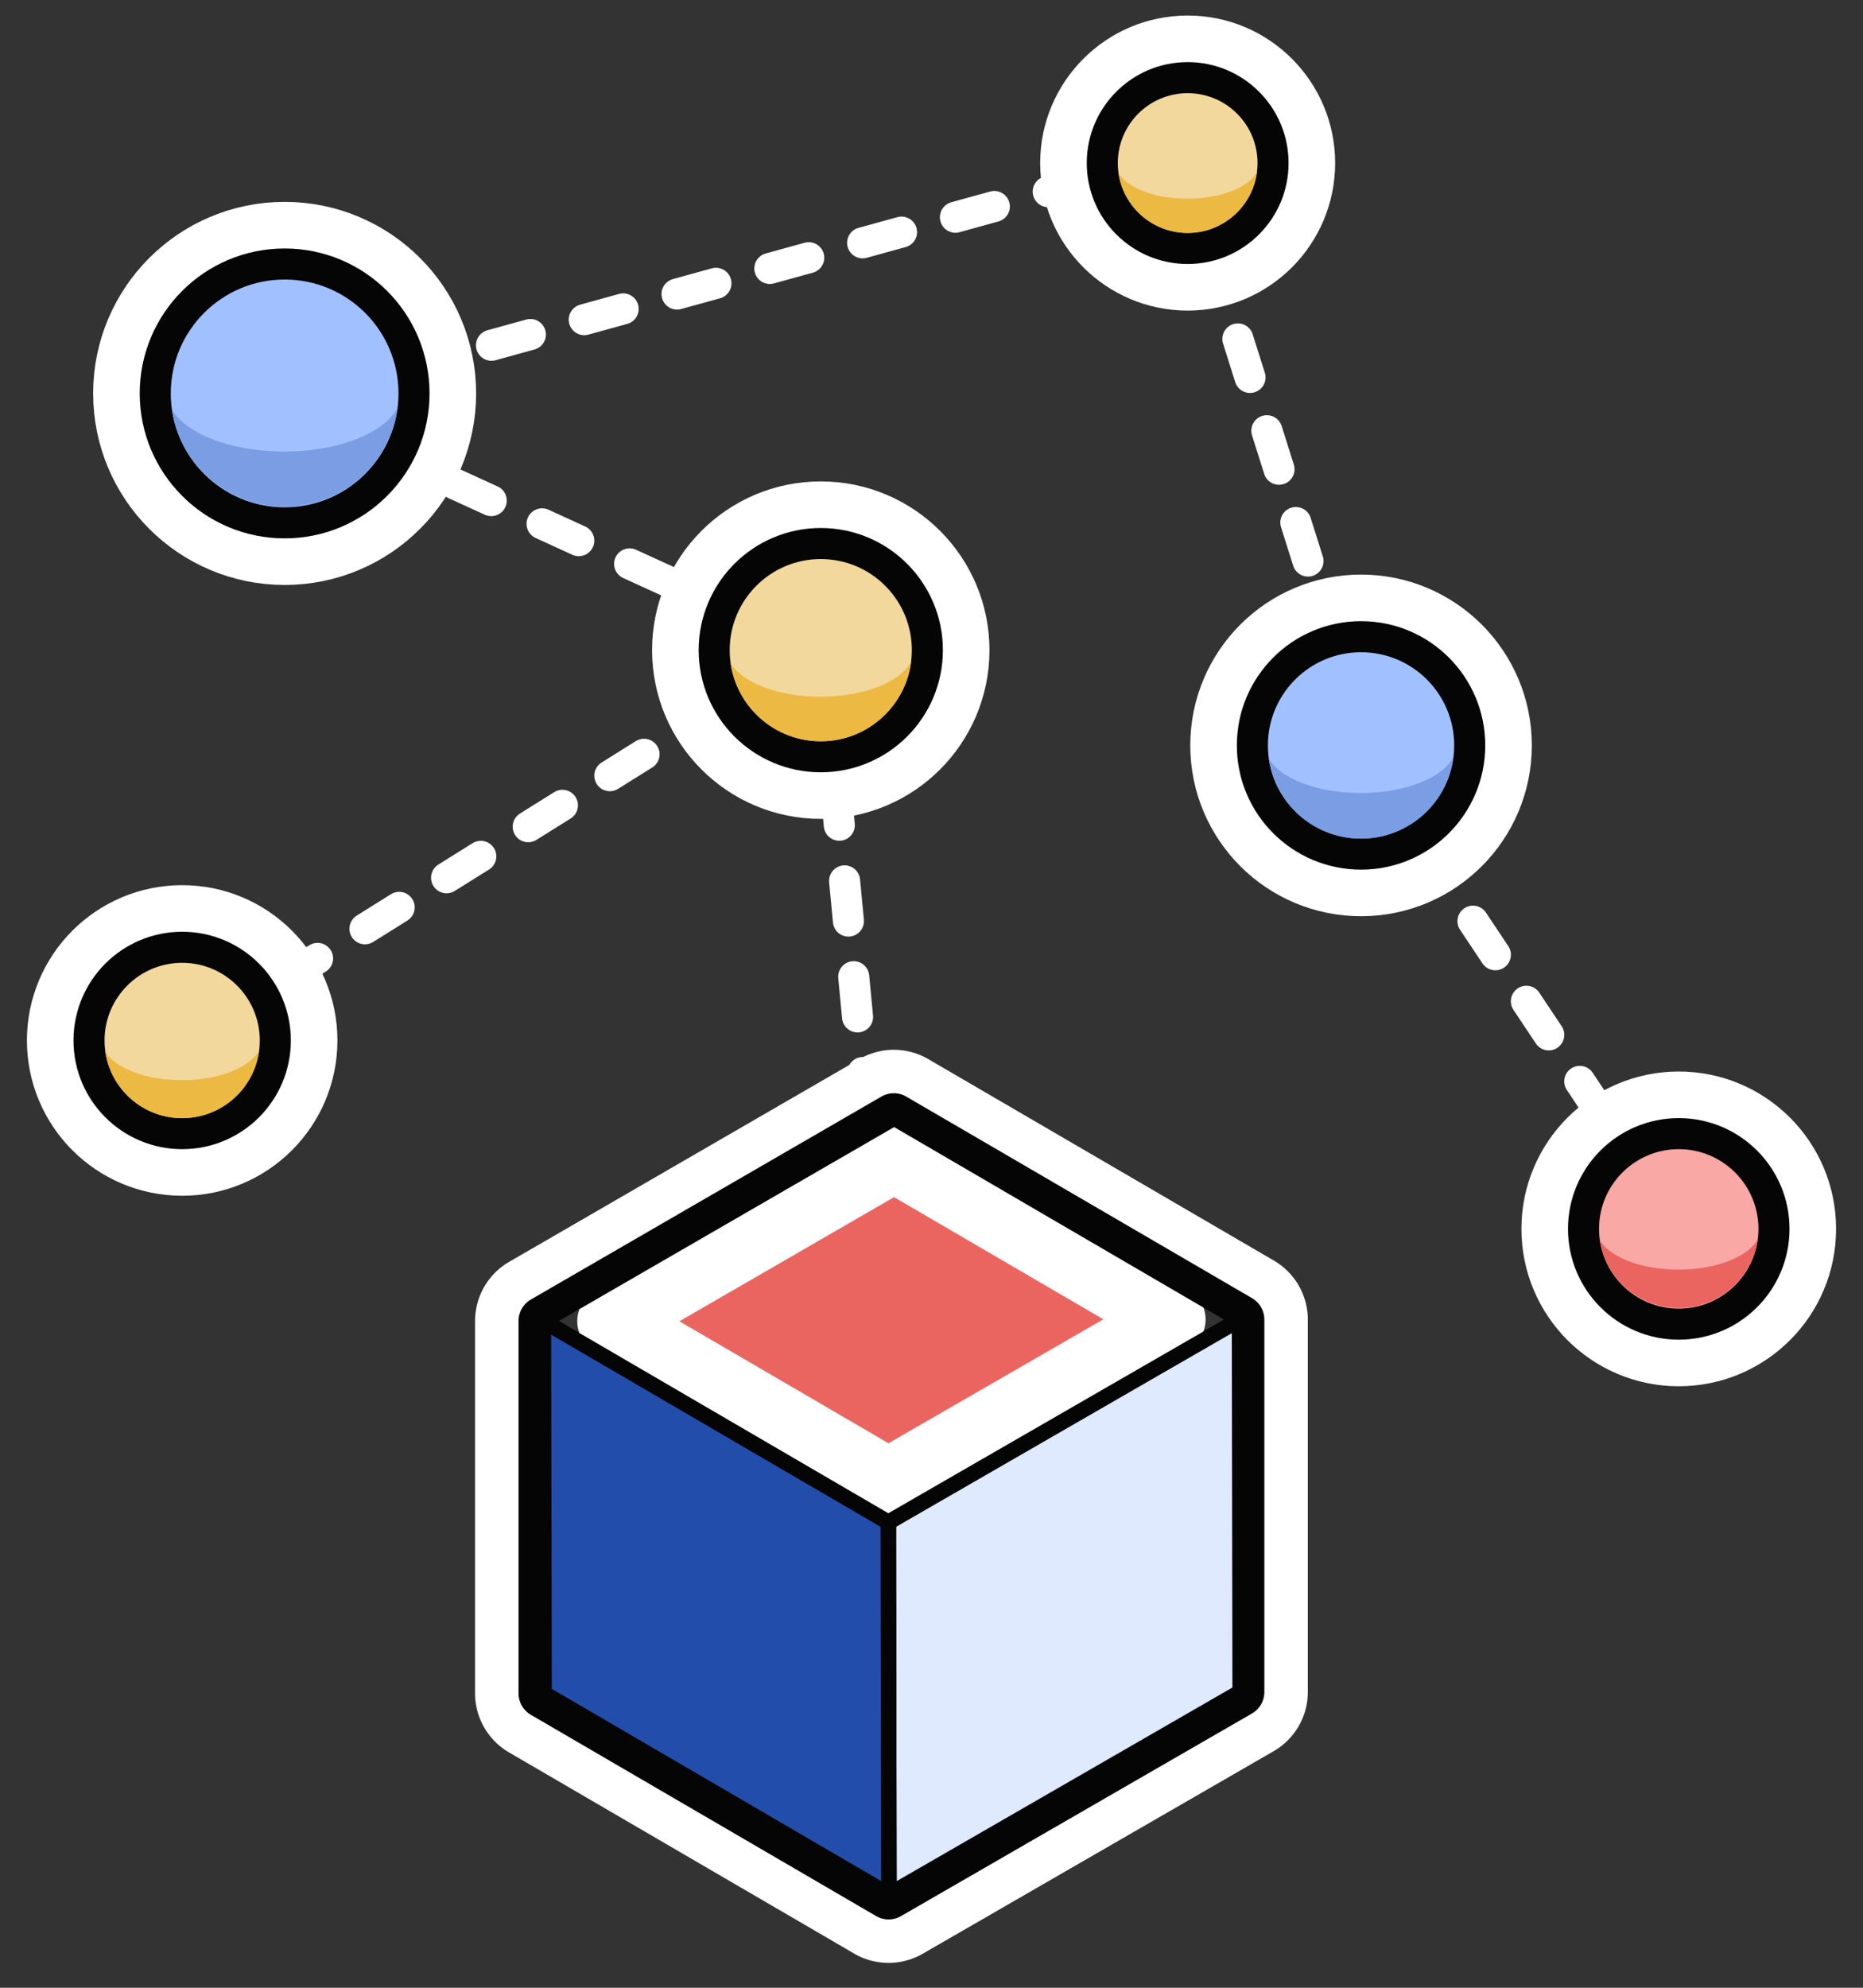 <svg xmlns="http://www.w3.org/2000/svg" width="60" height="64" fill="none" xmlns:v="https://vecta.io/nano"><rect width="100%" height="100%" fill="#333333" stroke="none"/><style><![CDATA[.B{stroke:#fff}.C{stroke:#050505}.D{fill:#fff}.E{stroke-width:2.5}.F{fill-rule:evenodd}.G{fill:#f2d89d}.H{fill:#ecb943}.I{stroke-linejoin:round}]]></style><g class="B"><path d="M28.5 42l-2-21M9 13l17.5 8m-.5 0L6 33.5m38-9l10 15M38 5L9 13m29-8l6 19" stroke-linecap="round" stroke-dasharray="1.3 1.8" class="I"/><circle cx="2.933" cy="2.933" r="4.183" transform="matrix(-1 0 0 1 29.367 18)" class="D E"/></g><circle cx="2.933" cy="2.933" r="3.433" transform="matrix(-1 0 0 1 29.367 18)" class="C G"/><path d="M23.53 21.352c.369.625 1.525 1.081 2.894 1.081 1.403 0 2.582-.479 2.92-1.128-.182 1.445-1.416 2.563-2.91 2.563-1.478 0-2.701-1.094-2.904-2.516z" class="F H"/><g transform="matrix(-1 0 0 1 40.5 3)"><circle cx="2.25" cy="2.25" r="3.5" class="B D E"/><circle cx="2.25" cy="2.25" r="2.75" class="C G"/></g><path d="M36.023 5.571c.284.478 1.17.827 2.219.827 1.077 0 1.983-.368 2.24-.866a2.25 2.25 0 0 1-4.459.039z" class="F H"/><g transform="matrix(-1 0 0 1 8.367 31)"><circle cx="2.5" cy="2.5" r="3.75" class="B D E"/><circle cx="2.5" cy="2.5" r="3" class="C G"/></g><path d="M3.391 33.857c.315.532 1.3.92 2.466.92 1.197 0 2.202-.409 2.489-.962a2.5 2.5 0 0 1-4.955.043z" class="F H"/><g transform="matrix(-1 0 0 1 46.834 21)"><circle cx="3" cy="3" r="4.25" class="B D E"/><circle cx="3" cy="3" r="3.5" fill="#a1c0ff" class="C"/></g><path d="M40.862 24.427c.377.639 1.56 1.105 2.96 1.105 1.435 0 2.641-.49 2.986-1.153a3 3 0 0 1-5.946.048z" fill="#7a9de3" class="F"/><g transform="matrix(-1 0 0 1 12.834 9)"><circle cx="3.667" cy="3.667" r="4.917" class="B D E"/><circle cx="3.667" cy="3.667" r="4.167" fill="#a1c0ff" class="C"/></g><path d="M5.537 13.188c.461.781 1.906 1.351 3.618 1.351 1.753 0 3.227-.598 3.65-1.409a3.67 3.67 0 0 1-7.267.058z" fill="#7a9de3" class="F"/><g transform="matrix(-1 0 0 1 56.633 37)"><circle cx="2.567" cy="2.567" r="3.817" class="B D E"/><circle cx="2.567" cy="2.567" r="3.067" fill="#faa8a5" class="C"/></g><path d="M51.526 39.933c.323.546 1.334.944 2.532.944 1.228 0 2.261-.419 2.556-.988a2.57 2.57 0 0 1-5.087.043z" fill="#eb6560" class="F"/><g class="I"><path d="M29.341 35.05a1.1 1.1 0 0 0-1.105-.002L16.949 41.58a1.1 1.1 0 0 0-.549.952v11.989a1.1 1.1 0 0 0 .546.95l11.118 6.479a1.1 1.1 0 0 0 1.104.002L40.47 55.43a1.1 1.1 0 0 0 .55-.953V42.488a1.1 1.1 0 0 0-.546-.95L29.341 35.05z" stroke-width="2.2" class="B"/><g stroke-width=".5" class="C"><path d="M39.921 42.488l.021 11.989L28.629 61l-.02-11.989 11.311-6.523z" fill="#dfe9ff"/><path d="M17.5 42.532l.021 11.989L28.629 61l-.02-11.989L17.5 42.532z" fill="#234daa"/></g><path d="M37.728 42.483l-9.116 5.257-8.921-5.203 9.105-5.264 8.932 5.21z" fill="#eb6560" stroke-width="2.2" class="B"/><g class="C"><path d="M17.5 42.532l11.109 6.479 11.311-6.523L28.798 36 17.5 42.532z" stroke-width=".5"/><path d="M28.989 35.654a.4.4 0 0 0-.402-.001L17.3 42.186a.4.4 0 0 0-.2.346v11.989a.4.4 0 0 0 .199.346l11.118 6.479a.4.4 0 0 0 .401.001l11.302-6.523a.4.4 0 0 0 .2-.346V42.488a.4.4 0 0 0-.199-.346l-11.133-6.488z" stroke-width=".8"/></g></g></svg>